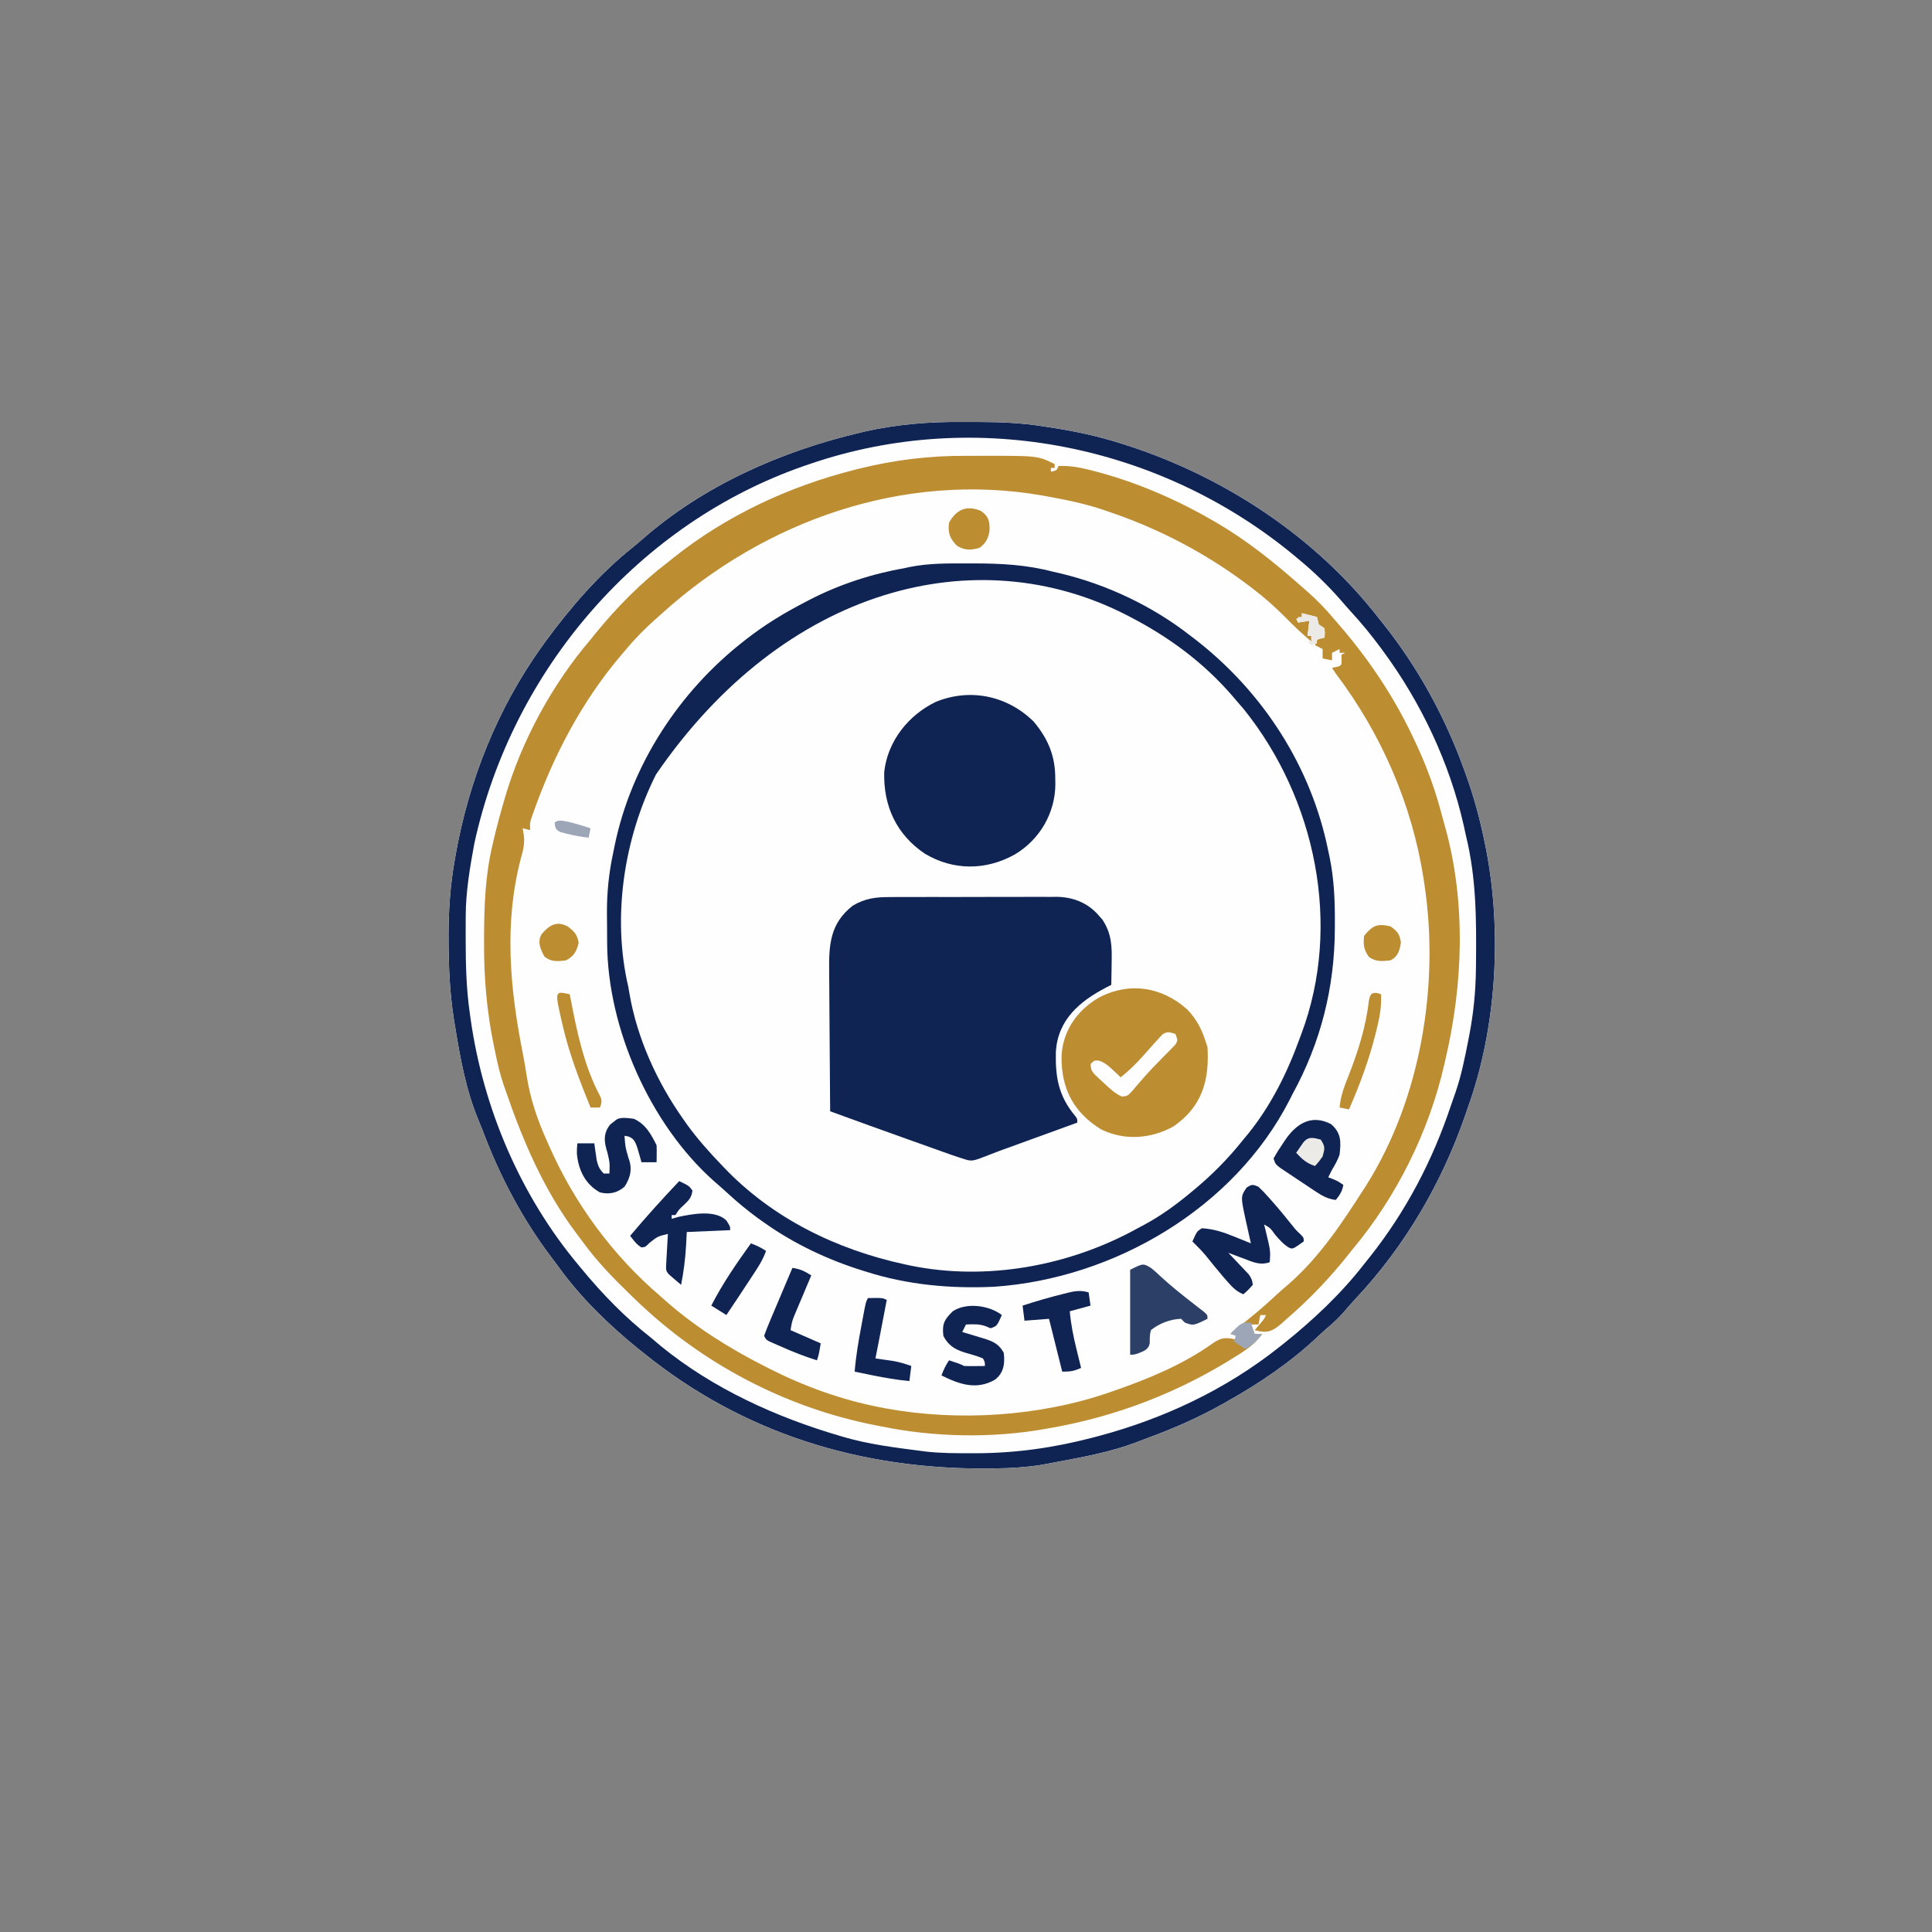 <?xml version="1.0" ?><svg xmlns="http://www.w3.org/2000/svg" width="1024" height="1024" version="1.1">
<rect width="100%" height="100%" fill="#808080" stroke="none"/>
<path transform="translate(509.64 223.66)" d="m0 0c3.187 0.024 6.373 0.021 9.561 0.014 11.437 0.015 22.498 0.519 33.799 2.322 1.531 0.227 1.531 0.227 3.092 0.458 12.901 1.962 25.471 4.587 37.908 8.542 1.298 0.409 1.298 0.409 2.622 0.827 51.988 16.643 100.8 48.679 134.38 92.173 1.143 1.417 1.143 1.417 2.309 2.863 18.352 23.109 32.722 49.38 42.691 77.137 0.272 0.745 0.545 1.49 0.826 2.257 4.358 12.012 7.657 24.218 10.174 36.743 0.298 1.462 0.298 1.462 0.603 2.955 8.573 43.962 5.613 94.808-9.603 137.05-0.494 1.444-0.988 2.888-1.48 4.332-12.545 36.039-31.899 69.136-58.023 96.984-2.127 2.286-4.167 4.614-6.184 6.996-2.816 3.242-5.847 6.036-9.125 8.805-1.512 1.301-2.99 2.643-4.438 4.016-14.615 13.839-31.226 25.065-48.75 34.867-1.262 0.711-1.262 0.711-2.55 1.437-12.573 7.023-25.434 12.664-38.943 17.638-2.165 0.799-4.32 1.619-6.472 2.453-13.284 5.006-27.063 7.545-40.973 10.16-1.137 0.215-2.274 0.429-3.446 0.65-1.099 0.202-2.199 0.403-3.331 0.611-0.971 0.179-1.941 0.358-2.941 0.542-7.962 1.212-15.867 1.688-23.914 1.782-0.987 0.013-1.974 0.025-2.991 0.038-67.621 0.694-130.48-18.364-183.44-61.312-0.958-0.754-1.915-1.508-2.902-2.285-15.332-12.451-30.333-27-41.891-43.051-1.301-1.795-2.639-3.558-3.984-5.32-15.45-20.397-27.457-43.31-36.42-67.241-0.691-1.812-1.435-3.604-2.189-5.392-6.612-15.811-9.682-32.935-12.426-49.773-0.207-1.259-0.414-2.517-0.627-3.814-2.204-14.137-2.799-28.275-2.811-42.561-6.7474e-4 -0.737-0.001-1.474-0.002-2.233 0.019-13.293 0.954-26.218 3.252-39.33 0.166-0.965 0.333-1.93 0.504-2.924 7.011-39.445 22.132-77.437 45.496-110.08l2.234-3.125c13.209-17.986 28.466-35.663 45.93-49.586 1.818-1.467 3.608-2.97 5.359-4.516 32.55-28.541 73.619-46.604 115.41-56.461 0.796-0.191 1.593-0.381 2.413-0.578 17.038-3.827 33.855-5.21 51.29-5.071z" fill="#fefefe"/>
<path transform="translate(513.88 306.62)" d="m0 0c0.788 0.005 1.575 0.01 2.387 0.015 11.8 0.087 23.24 0.491 34.738 3.36 0.975 0.242 1.949 0.483 2.954 0.732 65.162 16.551 119.74 62.477 138.67 128.45 1.139 4.219 2.095 8.459 2.951 12.744 0.408 2 0.865 3.984 1.328 5.972 2.201 10.22 2.385 20.436 2.406 30.848 0.004 0.699 0.007 1.398 0.011 2.119 0.026 9.525-0.733 18.724-2.323 28.131-0.13 0.851-0.26 1.703-0.394 2.58-7.122 45.851-34.913 87.783-71.606 115.42-0.834 0.629-1.668 1.258-2.527 1.906-22.574 16.361-48.984 27.484-76.473 32.094-0.831 0.168-1.662 0.337-2.519 0.51-8.812 1.684-17.487 1.845-26.419 1.802-1.155-0.002-1.155-0.002-2.334-0.005-12.449-0.043-24.51-0.767-36.729-3.308-0.679-0.134-1.357-0.268-2.057-0.406-60.315-12.208-108.86-55.97-132.94-111.59-0.503-1.15-1.006-2.3-1.523-3.484-3.26-7.942-5.226-16.062-7.027-24.429-0.432-2.003-0.878-4.002-1.329-6.001-6.992-31.55-3.737-64.724 6.879-95.086 0.229-0.661 0.458-1.322 0.694-2.003 11.193-31.589 32.084-59.358 58.306-79.997 0.915-0.732 1.831-1.464 2.773-2.219 22.549-17.545 49.265-29.254 77.227-34.781 1.217-0.253 2.434-0.506 3.688-0.767 10.46-2.083 20.538-2.723 31.187-2.608z" fill="#fefefe"/>
<path transform="translate(509.64 223.66)" d="m0 0c3.187 0.024 6.373 0.021 9.561 0.014 11.437 0.015 22.498 0.519 33.799 2.322 1.531 0.227 1.531 0.227 3.092 0.458 12.901 1.962 25.471 4.587 37.908 8.542 1.298 0.409 1.298 0.409 2.622 0.827 51.988 16.643 100.8 48.679 134.38 92.173 1.143 1.417 1.143 1.417 2.309 2.863 18.352 23.109 32.722 49.38 42.691 77.137 0.272 0.745 0.545 1.49 0.826 2.257 4.358 12.012 7.657 24.218 10.174 36.743 0.298 1.462 0.298 1.462 0.603 2.955 8.573 43.962 5.613 94.808-9.603 137.05-0.494 1.444-0.988 2.888-1.48 4.332-12.545 36.039-31.899 69.136-58.023 96.984-2.127 2.286-4.167 4.614-6.184 6.996-2.816 3.242-5.847 6.036-9.125 8.805-1.512 1.301-2.99 2.643-4.438 4.016-14.615 13.839-31.226 25.065-48.75 34.867-1.262 0.711-1.262 0.711-2.55 1.437-12.573 7.023-25.434 12.664-38.943 17.638-2.165 0.799-4.32 1.619-6.472 2.453-13.284 5.006-27.063 7.545-40.973 10.16-1.137 0.215-2.274 0.429-3.446 0.65-1.099 0.202-2.199 0.403-3.331 0.611-0.971 0.179-1.941 0.358-2.941 0.542-7.962 1.212-15.867 1.688-23.914 1.782-0.987 0.013-1.974 0.025-2.991 0.038-67.621 0.694-130.48-18.364-183.44-61.312-0.958-0.754-1.915-1.508-2.902-2.285-15.332-12.451-30.333-27-41.891-43.051-1.301-1.795-2.639-3.558-3.984-5.32-15.45-20.397-27.457-43.31-36.42-67.241-0.691-1.812-1.435-3.604-2.189-5.392-6.612-15.811-9.682-32.935-12.426-49.773-0.207-1.259-0.414-2.517-0.627-3.814-2.204-14.137-2.799-28.275-2.811-42.561-6.7474e-4 -0.737-0.001-1.474-0.002-2.233 0.019-13.293 0.954-26.218 3.252-39.33 0.166-0.965 0.333-1.93 0.504-2.924 7.011-39.445 22.132-77.437 45.496-110.08l2.234-3.125c13.209-17.986 28.466-35.663 45.93-49.586 1.818-1.467 3.608-2.97 5.359-4.516 32.55-28.541 73.619-46.604 115.41-56.461 0.796-0.191 1.593-0.381 2.413-0.578 17.038-3.827 33.855-5.21 51.29-5.071zm-158.64 101.34c-1.117 0.994-2.234 1.987-3.352 2.981-5.625 5.035-10.845 10.196-15.648 16.02-0.768 0.892-1.537 1.784-2.328 2.703-21.413 25.091-36.6 54.228-47.43 85.234-0.241 0.69-0.482 1.379-0.731 2.09-0.678 2.278-0.678 2.278-0.511 5.973-1.32-0.33-2.64-0.66-4-1 0.201 1.171 0.402 2.341 0.609 3.547 0.529 4.275-0.139 7.547-1.359 11.703-9.28 34.783-6.023 69.521 0.909 104.4 0.727 3.693 1.351 7.393 1.915 11.115 1.927 12.598 5.689 23.632 10.926 35.234 0.325 0.741 0.65 1.482 0.985 2.245 13.409 30.514 33.665 58.089 59.015 79.755 0.888 0.789 1.776 1.578 2.691 2.391 15.893 13.986 33.477 25.028 52.309 34.609 1.22 0.624 1.22 0.624 2.464 1.261 18.917 9.585 38.681 16.78 59.536 20.739 1.268 0.246 1.268 0.246 2.561 0.496 38.336 7.023 81.605 4.257 118.44-8.496 0.838-0.287 1.676-0.574 2.54-0.87 18.16-6.327 36.641-13.949 52.326-25.221 4.383-3.005 7.017-3.188 12.134-1.909 0.236-2.236 0.236-2.236-2-4 1.307-1 1.307-1 2.641-2.019 7.193-5.548 14.065-11.287 20.691-17.5 2.198-2.043 4.431-3.992 6.731-5.918 16.228-14.149 28.445-32.574 39.938-50.562 0.409-0.639 0.818-1.278 1.239-1.937 28.806-45.761 38.763-106.04 30.761-159.06-0.14-0.952-0.28-1.903-0.424-2.884-6.101-39.722-22.405-77.07-46.576-109.12-0.66-0.99-1.32-1.98-2-3 0.639-0.144 1.279-0.289 1.938-0.438 2.038-0.373 2.038-0.373 3.062-1.562 0.041-1.666 0.043-3.334 0-5 0.66-0.33 1.32-0.66 2-1h-3v-2l-4 2v4c-1.65-0.33-3.3-0.66-5-1v-5l-4-2c1-3 1-3 3.062-3.688 0.639-0.103 1.279-0.206 1.938-0.312 0.25-2.416 0.25-2.416 0-5-0.99-0.66-1.98-1.32-3-2-0.33-1.32-0.66-2.64-1-4-2.64-0.66-5.28-1.32-8-2v2l-3 1c0.33 0.66 0.66 1.32 1 2 1.98-0.33 3.96-0.66 6-1-0.33 2.64-0.66 5.28-1 8h2v3c-4.855-4.056-9.385-8.36-13.812-12.875-5.419-5.476-11.055-10.446-17.188-15.125-0.636-0.486-1.273-0.972-1.929-1.472-22.83-17.29-47.92-30.421-75.071-39.528-0.668-0.23-1.336-0.461-2.025-0.698-9.544-3.248-19.252-5.247-29.163-7.052-1.152-0.211-2.303-0.422-3.49-0.639-73.23-12.715-146.9 13.268-201.32 62.389z" fill="#fefefe"/>
<path transform="translate(512.19 241.61)" d="m0 0c2.937 0.016 5.873 6.7237e-7 8.81-0.019 29.116-0.03 29.116-0.03 37.996 4.41v2h-2v2c3.118-0.646 3.118-0.646 4-3 5.234-0.184 9.906 0.427 15 1.688 0.747 0.183 1.494 0.366 2.264 0.554 22.544 5.663 44.645 15.088 64.736 26.758 0.984 0.569 0.984 0.569 1.987 1.15 15.697 9.194 29.846 20.484 43.47 32.491 1.456 1.283 2.921 2.556 4.387 3.828 5.163 4.541 9.755 9.258 14.156 14.531 0.81 0.933 1.619 1.867 2.453 2.828 16.393 18.937 30.042 39.394 40.547 62.172 0.367 0.79 0.734 1.579 1.113 2.393 5.593 12.147 9.93 24.304 13.271 37.25 0.547 2.093 1.128 4.17 1.729 6.248 10.962 39.787 9.325 83.25-0.113 123.11-0.157 0.693-0.314 1.386-0.476 2.101-8.048 35.406-25.224 70.113-48.524 97.899-1.065 1.35-1.065 1.35-2.152 2.727-9.82 12.398-20.84 23.981-32.848 34.273-0.79 0.724-1.58 1.449-2.394 2.195-5.206 4.523-7.862 5.644-14.605 3.805 1.27-1.497 2.539-2.995 3.809-4.492 1.279-1.514 1.279-1.514 2.191-3.508h-3c-0.33 1.65-0.66 3.3-1 5h-4c0.66 1.65 1.32 3.3 2 5h4c-2.946 4.074-6.2 6.846-10.375 9.562-0.646 0.423-1.293 0.847-1.959 1.283-30.862 19.817-64.576 32.939-100.67 39.154-0.708 0.126-1.416 0.252-2.145 0.382-28.275 5.006-58.808 4.381-86.855-1.382-0.938-0.182-1.875-0.364-2.841-0.551-47.824-9.348-92.118-32.664-127.16-66.449-0.692-0.665-1.383-1.329-2.096-2.014-9.254-8.938-18.103-17.923-25.693-28.332-1.205-1.647-2.437-3.271-3.675-4.893-17.174-22.863-28.338-48.888-37.535-75.762-0.276-0.774-0.551-1.548-0.835-2.346-2.053-5.875-3.416-11.812-4.665-17.904-0.2-0.928-0.4-1.856-0.605-2.812-3.858-18.577-5.444-36.664-5.332-55.625 0.005-1.646 0.005-1.646 0.009-3.325 0.067-16.312 0.66-32.049 4.428-47.988 0.23-0.999 0.461-1.998 0.698-3.027 1.578-6.715 3.363-13.353 5.302-19.973 0.295-1.028 0.295-1.028 0.596-2.077 8.823-30.256 24.956-59.986 45.404-83.923 0.745-0.927 1.49-1.854 2.258-2.809 11.371-14.03 24.355-27.259 38.742-38.191 1.427-1.152 1.427-1.152 2.883-2.328 28.187-22.465 61.282-37.857 96.117-46.672 0.766-0.194 1.532-0.389 2.322-0.589 18.801-4.671 37.503-6.928 56.872-6.802zm-161.19 83.391c-1.117 0.994-2.234 1.987-3.352 2.981-5.625 5.035-10.845 10.196-15.648 16.02-0.768 0.892-1.537 1.784-2.328 2.703-21.413 25.091-36.6 54.228-47.43 85.234-0.241 0.69-0.482 1.379-0.731 2.09-0.678 2.278-0.678 2.278-0.511 5.973-1.32-0.33-2.64-0.66-4-1 0.201 1.171 0.402 2.341 0.609 3.547 0.529 4.275-0.139 7.547-1.359 11.703-9.28 34.783-6.023 69.521 0.909 104.4 0.727 3.693 1.351 7.393 1.915 11.115 1.927 12.598 5.689 23.632 10.926 35.234 0.325 0.741 0.65 1.482 0.985 2.245 13.409 30.514 33.665 58.089 59.015 79.755 0.888 0.789 1.776 1.578 2.691 2.391 15.893 13.986 33.477 25.028 52.309 34.609 1.22 0.624 1.22 0.624 2.464 1.261 18.917 9.585 38.681 16.78 59.536 20.739 1.268 0.246 1.268 0.246 2.561 0.496 38.336 7.023 81.605 4.257 118.44-8.496 0.838-0.287 1.676-0.574 2.54-0.87 18.16-6.327 36.641-13.949 52.326-25.221 4.383-3.005 7.017-3.188 12.134-1.909 0.236-2.236 0.236-2.236-2-4 1.307-1 1.307-1 2.641-2.019 7.193-5.548 14.065-11.287 20.691-17.5 2.198-2.043 4.431-3.992 6.731-5.918 16.228-14.149 28.445-32.574 39.938-50.562 0.409-0.639 0.818-1.278 1.239-1.937 28.806-45.761 38.763-106.04 30.761-159.06-0.14-0.952-0.28-1.903-0.424-2.884-6.101-39.722-22.405-77.07-46.576-109.12-0.66-0.99-1.32-1.98-2-3 0.639-0.144 1.279-0.289 1.938-0.438 2.038-0.373 2.038-0.373 3.062-1.562 0.041-1.666 0.043-3.334 0-5 0.66-0.33 1.32-0.66 2-1h-3v-2l-4 2v4c-1.65-0.33-3.3-0.66-5-1v-5l-4-2c1-3 1-3 3.062-3.688 0.639-0.103 1.279-0.206 1.938-0.312 0.25-2.416 0.25-2.416 0-5-0.99-0.66-1.98-1.32-3-2-0.33-1.32-0.66-2.64-1-4-2.64-0.66-5.28-1.32-8-2v2l-3 1c0.33 0.66 0.66 1.32 1 2 1.98-0.33 3.96-0.66 6-1-0.33 2.64-0.66 5.28-1 8h2v3c-4.855-4.056-9.385-8.36-13.812-12.875-5.419-5.476-11.055-10.446-17.188-15.125-0.636-0.486-1.273-0.972-1.929-1.472-22.83-17.29-47.92-30.421-75.071-39.528-0.668-0.23-1.336-0.461-2.025-0.698-9.544-3.248-19.252-5.247-29.163-7.052-1.152-0.211-2.303-0.422-3.49-0.639-73.23-12.715-146.9 13.268-201.32 62.389z" fill="#bc8d31"/>
<path transform="translate(471.69 475.47)" d="m0 0c1.029-0.009 2.058-0.017 3.118-0.026 3.377-0.023 6.753-0.016 10.13-0.007 2.362-0.005 4.724-0.012 7.086-0.019 4.942-0.01 9.883-0.006 14.825 0.009 6.316 0.017 12.631-0.006 18.947-0.041 4.875-0.022 9.751-0.021 14.626-0.012 2.328 8.1719e-4 4.656-0.006 6.984-0.021 3.262-0.018 6.522-0.003 9.784 0.02 0.95-0.012 1.901-0.023 2.88-0.035 8.721 0.122 16.618 3.21 22.372 9.979 0.617 0.697 1.235 1.395 1.871 2.113 4.965 7.557 5.084 14.272 4.879 23.074-0.014 1.109-0.027 2.217-0.041 3.359-0.035 2.714-0.084 5.427-0.146 8.141-0.857 0.436-1.714 0.871-2.598 1.32-14.007 7.295-25.782 17.076-26.773 34.219-0.323 13.378 1.399 23.388 10.234 33.938 1.137 1.523 1.137 1.523 1.137 3.523-1.288 0.468-2.576 0.937-3.865 1.405-0.845 0.307-1.691 0.615-2.562 0.932-4.962 1.804-9.924 3.609-14.886 5.413-1.009 0.367-2.019 0.734-3.059 1.112-0.997 0.363-1.994 0.725-3.021 1.099-1.483 0.539-1.483 0.539-2.996 1.089-8.324 3.027-8.324 3.027-10.944 3.967-1.867 0.688-3.723 1.407-5.57 2.15-8.949 3.523-8.949 3.523-14.098 1.833-0.728-0.234-1.456-0.469-2.206-0.71-2.719-0.899-5.412-1.856-8.107-2.825-1.005-0.357-2.01-0.714-3.045-1.082-3.216-1.144-6.429-2.295-9.643-3.446-2.099-0.747-4.198-1.494-6.297-2.24-13.59-4.838-27.153-9.749-40.703-14.697-0.116-11.822-0.205-23.645-0.259-35.468-0.026-5.491-0.061-10.981-0.118-16.471-0.055-5.304-0.084-10.607-0.097-15.912-0.009-2.018-0.027-4.036-0.054-6.054-0.185-14.318 0.435-25.654 12.529-35.095 6.459-3.829 12.288-4.584 19.685-4.533z" fill="#0f2453"/>
<path transform="translate(509.64 223.66)" d="m0 0c3.187 0.024 6.373 0.021 9.561 0.014 11.437 0.015 22.498 0.519 33.799 2.322 1.531 0.227 1.531 0.227 3.092 0.458 12.901 1.962 25.471 4.587 37.908 8.542 1.298 0.409 1.298 0.409 2.622 0.827 51.988 16.643 100.8 48.679 134.38 92.173 1.143 1.417 1.143 1.417 2.309 2.863 18.352 23.109 32.722 49.38 42.691 77.137 0.272 0.745 0.545 1.49 0.826 2.257 4.358 12.012 7.657 24.218 10.174 36.743 0.298 1.462 0.298 1.462 0.603 2.955 8.573 43.962 5.613 94.808-9.603 137.05-0.494 1.444-0.988 2.888-1.48 4.332-12.545 36.039-31.899 69.136-58.023 96.984-2.127 2.286-4.167 4.614-6.184 6.996-2.816 3.242-5.847 6.036-9.125 8.805-1.512 1.301-2.99 2.643-4.438 4.016-14.615 13.839-31.226 25.065-48.75 34.867-1.262 0.711-1.262 0.711-2.55 1.437-12.573 7.023-25.434 12.664-38.943 17.638-2.165 0.799-4.32 1.619-6.472 2.453-13.284 5.006-27.063 7.545-40.973 10.16-1.137 0.215-2.274 0.429-3.446 0.65-1.099 0.202-2.199 0.403-3.331 0.611-0.971 0.179-1.941 0.358-2.941 0.542-7.962 1.212-15.867 1.688-23.914 1.782-0.987 0.013-1.974 0.025-2.991 0.038-67.621 0.694-130.48-18.364-183.44-61.312-0.958-0.754-1.915-1.508-2.902-2.285-15.332-12.451-30.333-27-41.891-43.051-1.301-1.795-2.639-3.558-3.984-5.32-15.45-20.397-27.457-43.31-36.42-67.241-0.691-1.812-1.435-3.604-2.189-5.392-6.612-15.811-9.682-32.935-12.426-49.773-0.207-1.259-0.414-2.517-0.627-3.814-2.204-14.137-2.799-28.275-2.811-42.561-6.7474e-4 -0.737-0.001-1.474-0.002-2.233 0.019-13.293 0.954-26.218 3.252-39.33 0.166-0.965 0.333-1.93 0.504-2.924 7.011-39.445 22.132-77.437 45.496-110.08l2.234-3.125c13.209-17.986 28.466-35.663 45.93-49.586 1.818-1.467 3.608-2.97 5.359-4.516 32.55-28.541 73.619-46.604 115.41-56.461 0.796-0.191 1.593-0.381 2.413-0.578 17.038-3.827 33.855-5.21 51.29-5.071zm-80.64 22.336c-0.873 0.297-1.746 0.595-2.645 0.901-87.033 30.135-154.78 107.33-174.98 200.31-2.329 12.743-4.517 25.479-4.538 38.46-0.004 0.796-0.008 1.592-0.013 2.413-0.01 2.555-0.01 5.11-0.007 7.665 6.0425e-4 0.875 0.001 1.75 0.002 2.652 0.024 12.97 0.321 25.744 2.186 38.598 0.129 0.937 0.258 1.875 0.391 2.84 6.681 47.627 26.571 94.266 57.609 131.16 0.418 0.507 0.836 1.014 1.267 1.536 11.073 13.42 23.03 25.712 36.733 36.464 1.75 1.479 3.5 2.958 5.25 4.438 27.498 22.434 60.916 37.652 94.75 47.562 0.691 0.206 1.382 0.412 2.094 0.625 13.322 3.907 27.169 5.6 40.906 7.375 0.812 0.107 1.623 0.215 2.459 0.326 8.025 0.94 16.096 0.918 24.166 0.924 1.159 0.001 1.159 0.001 2.34 0.002 21.242-0.029 41.481-2.885 62.035-8.252 1.454-0.379 1.454-0.379 2.938-0.766 34.768-9.235 67.831-24.788 96.062-47.234 0.907-0.715 1.815-1.431 2.75-2.168 15.439-12.39 30.098-26.179 42.25-41.832 0.994-1.243 1.989-2.485 2.984-3.727 19.222-24.248 33.357-51.263 43.115-80.585 0.755-2.255 1.543-4.492 2.353-6.728 3.123-9.073 4.963-18.376 6.797-27.773 0.197-1.003 0.197-1.003 0.398-2.026 2.329-11.974 3.496-23.62 3.626-35.81 0.019-1.625 0.019-1.625 0.038-3.282 0.213-22.911 0.152-44.711-5.311-67.07-0.403-1.822-0.803-3.645-1.199-5.469-7.478-33.171-22.632-65.224-42.801-92.531-0.431-0.586-0.861-1.172-1.305-1.776-4.888-6.612-10.042-12.91-15.617-18.962-1.885-2.052-3.706-4.143-5.516-6.262-6.608-7.572-13.838-14.576-21.562-21-0.485-0.409-0.969-0.818-1.469-1.24-71.26-59.89-170.1-80.176-258.53-49.76z" fill="#0f2453"/>
<path transform="translate(513.38 298.62)" d="m0 0c0.981-1.2085e-4 1.963-2.417e-4 2.974-3.6621e-4 14.273 0.025 27.794 0.711 41.651 4.375 1.926 0.433 1.926 0.433 3.891 0.875 24.812 5.912 49.047 17.402 69.109 33.125 1.309 0.996 1.309 0.996 2.644 2.012 35.827 27.816 61.391 67.378 70.355 111.99 0.379 1.77 0.379 1.77 0.767 3.576 2.37 11.631 2.794 23.016 2.733 34.862-0.002 0.966-0.005 1.932-0.007 2.927-0.152 31.176-7.439 60.182-22.493 87.635-0.465 0.928-0.931 1.856-1.41 2.812-29.39 57.581-93.111 94.822-156.59 99.188-23.039 1.097-45.952-0.965-68-8-0.625-0.193-1.25-0.385-1.894-0.584-18.44-5.743-36.355-14.22-52.106-25.417-1.043-0.74-2.086-1.48-3.16-2.242-5.781-4.224-11.205-8.715-16.465-13.57-2.315-2.132-4.682-4.191-7.062-6.25-33.827-30.161-56.269-80.959-56.516-125.97-0.009-1.252-0.009-1.252-0.017-2.53-0.009-1.758-0.016-3.516-0.02-5.274-0.01-2.631-0.041-5.261-0.072-7.892-0.069-11.096 0.993-21.43 3.312-32.273 0.293-1.437 0.586-2.874 0.878-4.311 8.867-42.467 34.096-81.054 68.122-107.69 0.828-0.65 0.828-0.65 1.672-1.314 9.867-7.688 20.219-13.955 31.328-19.686 0.693-0.362 1.386-0.724 2.101-1.098 15.942-8.241 33.228-13.811 50.899-16.902 0.764-0.166 1.527-0.333 2.314-0.504 10.282-2.046 20.622-1.891 31.061-1.871zm-165.71 111.91c-16.942 33.753-23.356 75.43-14.663 112.46 0.205 1.201 0.41 2.403 0.621 3.641 4.052 23.658 14.592 46.814 28.379 66.359 0.718 1.022 1.436 2.045 2.176 3.098 5.424 7.466 11.452 14.252 17.824 20.902 0.478 0.506 0.957 1.011 1.45 1.532 25.839 27.212 59.921 43.812 96.3 51.655 0.768 0.167 1.536 0.334 2.327 0.506 40.723 8.461 84.845 0.325 120.92-19.694 1.206-0.643 2.414-1.285 3.621-1.926 8.466-4.576 15.967-9.988 23.379-16.074 0.567-0.464 1.133-0.927 1.717-1.405 10.256-8.434 19.003-17.19 27.283-27.595 1.176-1.415 1.176-1.415 2.375-2.859 12.393-15.332 20.96-32.675 27.625-51.141 0.248-0.662 0.497-1.323 0.752-2.005 21.626-57.64 7.552-124.69-30.44-172-1.427-1.676-2.864-3.343-4.312-5-0.681-0.802-1.361-1.604-2.062-2.43-15.224-17.519-33.38-30.932-53.938-41.57-0.6-0.313-1.199-0.626-1.817-0.948-79.409-40.826-181.27-15.148-249.52 84.483z" fill="#0f2453"/>
<path transform="translate(547.88 382.47)" d="m0 0c7.76 9.261 11.478 18.391 11.434 30.344 0.016 0.851 0.032 1.703 0.049 2.58 0.012 15.445-8.272 29.635-21.486 37.482-15.272 8.529-32.516 8.64-47.652-0.383-15.102-10.139-22.066-25.275-21.57-43.328 1.797-16.357 12.81-30.157 27.348-37.164 18.214-7.406 37.889-3.309 51.879 10.469z" fill="#0f2453"/>
<path transform="translate(629.27 535.04)" d="m0 0c4.88 5.115 7.594 10.261 9.734 16.961 0.495 1.485 0.495 1.485 1 3 1.024 17.522-2.781 31.457-18 42-11.934 6.609-25.861 7.665-38.25 1.672-14.578-8.863-21.198-21.507-21.114-38.25 0.327-13.423 7.861-24.607 19.364-31.422 16.088-8.737 33.691-6.178 47.266 6.039z" fill="#bc8d31"/>
<path transform="translate(667,629)" d="m0 0c1.857 1.749 3.515 3.465 5.188 5.375 0.478 0.534 0.957 1.067 1.45 1.617 3.938 4.43 7.698 8.995 11.39 13.633 1.938 2.419 1.938 2.419 4.227 4.562 1.746 1.812 1.746 1.812 1.746 3.812-5.772 4.088-5.772 4.088-7.676 3.352-3.097-1.801-5.197-4.298-7.512-6.977-2.525-3.52-2.525-3.52-5.812-5.375 0.217 0.857 0.433 1.714 0.656 2.598 2.765 11.357 2.765 11.357 2.344 17.402-5.134 1.801-8.99-0.09-13.812-1.938-0.788-0.291-1.577-0.581-2.389-0.881-1.937-0.716-3.869-1.447-5.799-2.182 0.855 0.892 1.709 1.784 2.59 2.703 1.116 1.182 2.232 2.364 3.348 3.547 0.564 0.587 1.128 1.173 1.709 1.777 0.538 0.574 1.076 1.147 1.631 1.738l1.508 1.587c1.423 1.93 2 3.256 2.215 5.647-2.438 2.75-2.438 2.75-5 5-3.597-1.496-5.631-3.527-8.188-6.438-0.782-0.889-1.565-1.779-2.371-2.695-3.168-3.721-6.253-7.504-9.301-11.324-2.247-2.67-4.642-5.109-7.141-7.543 2.4-5.353 2.4-5.353 5-7 6.377 0.368 11.627 2.147 17.5 4.562 0.822 0.329 1.645 0.659 2.492 0.998 2.006 0.805 4.007 1.621 6.008 2.439-0.289-1.279-0.578-2.558-0.875-3.875-0.375-1.708-0.75-3.417-1.125-5.125-0.191-0.839-0.382-1.678-0.578-2.543-2.889-13.309-2.889-13.309 0.328-18.02 2.799-1.788 3.247-1.711 6.25-0.438z" fill="#0f2453"/>
<path transform="translate(705.5 595.81)" d="m0 0c5.446 4.765 5.284 9.356 4.5 16.188-1.018 2.9-2.405 5.386-4 8-0.677 1.328-1.346 2.66-2 4 0.763 0.289 1.526 0.578 2.312 0.875 2.688 1.125 2.688 1.125 5.688 3.125-0.599 3.356-1.846 5.378-4 8-4.586-0.555-7.54-2.393-11.359-4.93-0.885-0.587-0.885-0.587-1.787-1.185-1.24-0.825-2.477-1.654-3.711-2.486-1.892-1.274-3.796-2.53-5.701-3.786-1.205-0.805-2.41-1.611-3.613-2.418-1.094-0.732-2.188-1.464-3.315-2.218-2.513-1.977-2.513-1.977-3.513-4.977 1.453-2.607 2.939-4.989 4.625-7.438 0.44-0.668 0.879-1.337 1.332-2.025 6.033-8.926 14.018-14.175 24.543-8.725z" fill="#0f2453"/>
<path transform="translate(610,672)" d="m0 0c2.324 1.883 2.324 1.883 4.688 4.125 5.8 5.37 11.916 10.246 18.164 15.082 0.915 0.715 1.831 1.431 2.773 2.168 0.838 0.647 1.676 1.294 2.539 1.961 1.836 1.664 1.836 1.664 1.836 3.664-7.494 3.674-7.494 3.674-12 2l-2-2c-5.651 0.141-11.615 2.45-16 6-0.636 2.393-0.626 4.438-0.605 6.906-0.674 3.579-3.338 4.25-6.484 5.535-1.91 0.559-1.91 0.559-3.91 0.559v-45c6.901-3.45 6.901-3.45 11-1z" fill="#2c3f66"/>
<path transform="translate(360,626)" d="m0 0c5.18 2.51 5.18 2.51 7 5-0.397 3.594-1.908 5.213-4.5 7.625-2.618 2.411-2.618 2.411-4.5 5.375h-2v2c1.155-0.33 2.31-0.66 3.5-1 7.37-1.593 19.569-3.928 25.5 1.875 2 3.125 2 3.125 2 5.125-7.59 0.33-15.18 0.66-23 1-0.124 2.393-0.247 4.785-0.375 7.25-0.401 7.015-1.278 13.847-2.625 20.75-1.146-0.979-2.292-1.958-3.438-2.938-0.638-0.545-1.276-1.091-1.934-1.652-2.829-2.449-2.722-3.093-2.508-6.883 0.048-0.899 0.097-1.798 0.146-2.725 0.056-0.946 0.112-1.891 0.17-2.865 0.052-0.949 0.104-1.899 0.158-2.877 0.13-2.354 0.265-4.707 0.404-7.061-5.393 1.304-5.393 1.304-9.688 4.688-2.312 2.312-2.312 2.312-4.375 2.438-2.65-1.538-4.079-3.721-5.938-6.125 8.374-9.954 17.057-19.554 26-29z" fill="#0f2453"/>
<path transform="translate(531,697)" d="m0 0c-2.625 5.875-2.625 5.875-6 7-0.722-0.309-1.444-0.619-2.188-0.938-3.772-1.425-6.793-1.199-10.812-1.062l-2 4c0.629 0.182 1.258 0.364 1.906 0.551 2.705 0.794 5.4 1.617 8.094 2.449 0.761 0.228 1.521 0.456 2.305 0.691 4.609 1.522 7.346 3.001 9.695 7.309 0.713 5.599 0.075 10.618-4.629 14.262-9.81 5.648-18.919 2.465-28.371-2.262 1.125-2.972 2.223-5.334 4-8 5.75 1.875 5.75 1.875 8 3 1.874 0.07 3.75 0.084 5.625 0.062 1.003-0.009 2.006-0.018 3.039-0.027 1.156-0.017 1.156-0.017 2.336-0.035 0.068-1.958 0.068-1.958-1-4-2.455-1.003-4.706-1.76-7.25-2.438-6.087-1.624-10.735-3.533-13.75-9.562-0.739-6.404 0.579-8.68 5-13 7.271-4.853 19.435-3.124 26 2z" fill="#0f2453"/>
<path transform="translate(336,593)" d="m0 0c6.247 2.883 9.034 8.068 12 14 0.07 1.54 0.085 3.083 0.062 4.625-0.009 0.817-0.018 1.635-0.027 2.477-0.012 0.626-0.023 1.253-0.035 1.898h-8c-0.193-0.687-0.387-1.374-0.586-2.082-0.391-1.352-0.391-1.352-0.789-2.731-0.255-0.893-0.51-1.787-0.773-2.707-1.05-3.059-1.761-5.128-4.977-6.168-0.619-0.103-1.238-0.206-1.875-0.312 0.434 5.942 0.434 5.942 2.062 11.625 2.217 5.617 1.185 10.447-2.062 15.375-3.838 3.29-8.103 4.217-13 3-7.788-4.283-11.417-11.822-12.234-20.484-0.016-2.203-0.016-2.203 0.234-5.516h9c0.11 0.82 0.219 1.64 0.332 2.484 0.159 1.078 0.317 2.155 0.48 3.266 0.151 1.067 0.302 2.135 0.457 3.234 0.752 3.106 1.477 4.768 3.731 7.016h3c0.22-5.57 0.22-5.57-1-10.938-1.848-5.658-2.426-10.308 1.438-15.062 0.846-0.66 1.691-1.32 2.562-2 2.298-2.298 7.002-1.344 10-1z" fill="#0f2453"/>
<path transform="translate(577,685)" d="m0 0c0.495 3.465 0.495 3.465 1 7-5.445 1.485-5.445 1.485-11 3 0.614 6.878 1.899 13.366 3.562 20.062 0.234 0.961 0.468 1.922 0.709 2.912 0.571 2.343 1.147 4.685 1.728 7.025-3.8 1.737-5.597 2-10 2-2.31-9.24-4.62-18.48-7-28-6.435 0.495-6.435 0.495-13 1-0.33-2.64-0.66-5.28-1-8 7.269-2.377 14.574-4.491 22-6.312 0.717-0.183 1.435-0.367 2.174-0.556 3.933-0.938 6.927-1.312 10.826-0.132z" fill="#0f2453"/>
<path transform="translate(420,672)" d="m0 0c3.958 0.565 6.666 1.809 10 4-0.298 0.701-0.595 1.402-0.902 2.124-1.35 3.186-2.693 6.375-4.035 9.564-0.703 1.654-0.703 1.654-1.42 3.342-0.672 1.6-0.672 1.6-1.357 3.232-0.414 0.979-0.827 1.959-1.254 2.967-1.231 3.084-1.231 3.084-2.031 7.771 5.28 2.31 10.56 4.62 16 7-1 6-1 6-2 9-6.345-1.993-12.428-4.353-18.5-7.062-0.81-0.351-1.619-0.703-2.453-1.065-0.768-0.341-1.537-0.682-2.328-1.033-1.037-0.458-1.037-0.458-2.096-0.926-1.623-0.914-1.623-0.914-2.623-2.914 0.983-2.748 2.035-5.392 3.184-8.07 0.334-0.796 0.669-1.593 1.013-2.413 1.073-2.55 2.157-5.096 3.241-7.642 0.728-1.725 1.455-3.45 2.182-5.176 1.786-4.237 3.581-8.469 5.381-12.699z" fill="#0f2453"/>
<path transform="translate(460,688)" d="m0 0c7.75-0.125 7.75-0.125 10 1-0.812 4.229-1.625 8.458-2.438 12.688-0.23 1.198-0.46 2.396-0.697 3.631-0.222 1.157-0.445 2.314-0.674 3.506-0.204 1.063-0.408 2.126-0.619 3.221-0.514 2.654-1.039 5.305-1.573 7.954 1.303 0.182 1.303 0.182 2.633 0.367 1.152 0.168 2.305 0.335 3.492 0.508 1.137 0.162 2.274 0.325 3.445 0.492 3.291 0.607 6.287 1.496 9.43 2.633-0.33 2.64-0.66 5.28-1 8-6.626-0.64-13.047-1.71-19.562-3.062-0.913-0.186-1.827-0.373-2.768-0.564-2.224-0.454-4.447-0.912-6.67-1.373 0.626-8.107 1.993-16.015 3.5-24 0.226-1.226 0.451-2.452 0.684-3.715 1.685-9.022 1.685-9.022 2.816-11.285z" fill="#0f2453"/>
<path transform="translate(623,548)" d="m0 0c1.316 3.494 1.316 3.494-0.073 5.717-0.557 0.567-1.115 1.133-1.689 1.717-0.619 0.643-1.238 1.287-1.875 1.95-1.015 1.017-1.015 1.017-2.05 2.054-1.388 1.423-2.775 2.848-4.16 4.273-0.699 0.714-1.398 1.428-2.118 2.163-1.904 1.989-3.728 4.022-5.531 6.103-0.531 0.607-1.062 1.213-1.609 1.838-0.995 1.144-1.978 2.298-2.949 3.462-3.238 3.663-3.238 3.663-6.361 3.926-3.717-1.73-6.384-4.206-9.336-7.016-0.589-0.534-1.178-1.069-1.785-1.619-5.065-4.733-5.065-4.733-5.465-8.568 2-2 2-2 4.324-1.879 3.258 1.07 4.999 2.6 7.488 4.941 0.79 0.733 1.58 1.467 2.394 2.223 0.888 0.849 0.888 0.849 1.793 1.715 4.176-3.376 7.868-6.859 11.438-10.875 1.135-1.274 1.135-1.274 2.293-2.574 1.484-1.668 2.966-3.337 4.445-5.008 0.684-0.736 1.369-1.472 2.074-2.231 0.603-0.664 1.207-1.328 1.828-2.012 2.621-1.774 3.994-1.215 6.922-0.301z" fill="#fefefe"/>
<path transform="translate(302,527)" d="m0 0c0.135 0.723 0.269 1.445 0.408 2.189 3.37 17.716 7.176 35.89 15.738 51.961 1.081 2.34 0.703 3.473-0.146 5.85h-5c-5.836-14.314-11.24-28.291-14.75-43.375-0.223-0.952-0.447-1.905-0.677-2.886-3.496-15.567-3.496-15.567 4.426-13.739z" fill="#bc8d31"/>
<path transform="translate(398,659)" d="m0 0c2.972 1.125 5.334 2.223 8 4-1.648 4.841-4.329 8.827-7.125 13.062-0.487 0.745-0.974 1.49-1.476 2.258-4.095 6.252-8.229 12.478-12.399 18.68-2.64-1.65-5.28-3.3-8-5 5.972-11.676 13.356-22.373 21-33z" fill="#0f2453"/>
<path transform="translate(730.12 526.38)" d="m0 0c0.619 0.206 1.238 0.412 1.875 0.625 0.269 6.427-0.68 11.968-2.25 18.188-0.346 1.396-0.346 1.396-0.698 2.82-3.494 13.933-8.316 26.845-14.052 39.993-1.65-0.33-3.3-0.66-5-1 0.561-6.094 2.463-11.164 4.75-16.812 5.085-12.972 9.197-25.891 10.793-39.781 0.588-3.095 1.229-4.623 4.582-4.031z" fill="#bc8d31"/>
<path transform="translate(519.93 270.8)" d="m0 0c4.355 3.024 4.82 6.133 4.469 11.047-0.696 3.799-2.066 6.155-5.144 8.465-4.552 1.391-7.979 1.478-12.062-1.062-3.796-3.904-4.847-6.756-4.188-12.25 3.909-6.907 9.189-9.416 16.926-6.199z" fill="#bc8d31"/>
<path transform="translate(300.95 491.09)" d="m0 0c3.473 2.649 4.892 4.083 5.738 8.469-0.886 4.428-2.565 7.376-6.688 9.438-4.532 0.612-7.879 0.925-11.5-2.062-1.965-3.848-3.832-7.593-1.508-11.684 3.839-4.736 8.059-7.47 13.957-4.16z" fill="#bc8d31"/>
<path transform="translate(737,491)" d="m0 0c3.671 2.655 4.855 3.984 5.5 8.5-0.6 4.198-1.534 7.517-5.5 9.5-4.413 0.52-7.862 0.854-11.5-1.875-2.717-3.849-2.982-6.386-2.5-11.125 4.544-5.5 7.033-6.653 14-5z" fill="#bc8d31"/>
<path transform="translate(700,604)" d="m0 0c2.49 3.735 2.184 4.77 1 9-2.062 2.875-2.062 2.875-4 5-4.435-1.394-6.874-3.606-10-7 0.786-1.149 1.579-2.295 2.375-3.438 0.441-0.638 0.882-1.276 1.336-1.934 2.744-3.468 5.301-2.626 9.289-1.629z" fill="#ebeae7"/>
<path transform="translate(663,701)" d="m0 0c0.66 1.98 1.32 3.96 2 6h4c-2.65 3.631-5.018 5.899-9 8-1.98-1.32-3.96-2.64-6-4 0.33-0.99 0.66-1.98 1-3-0.99-0.33-1.98-0.66-3-1 6.125-6.125 6.125-6.125 11-6z" fill="#9da6b7"/>
<path transform="translate(690,325)" d="m0 0c2.64 0.66 5.28 1.32 8 2 0.33 1.32 0.66 2.64 1 4 0.99 0.66 1.98 1.32 3 2 0.188 2.625 0.188 2.625 0 5-1.32 0.33-2.64 0.66-4 1v2c-0.99 0.33-1.98 0.66-3 1-0.66-0.66-1.32-1.32-2-2h2v-3h-2c0.33-2.64 0.66-5.28 1-8-1.98 0.33-3.96 0.66-6 1v-3h2v-2z" fill="#ebeae7"/>
<path transform="translate(303,436)" d="m0 0c3.366 0.902 6.686 1.92 10 3-0.33 1.65-0.66 3.3-1 5-4.224-0.459-8.264-1.226-12.375-2.312-0.853-0.223-1.707-0.446-2.586-0.676-2.606-1.293-2.824-2.174-3.039-5.012 2.071-2.071 6.306-0.511 9 0z" fill="#9da6b7"/>
</svg>